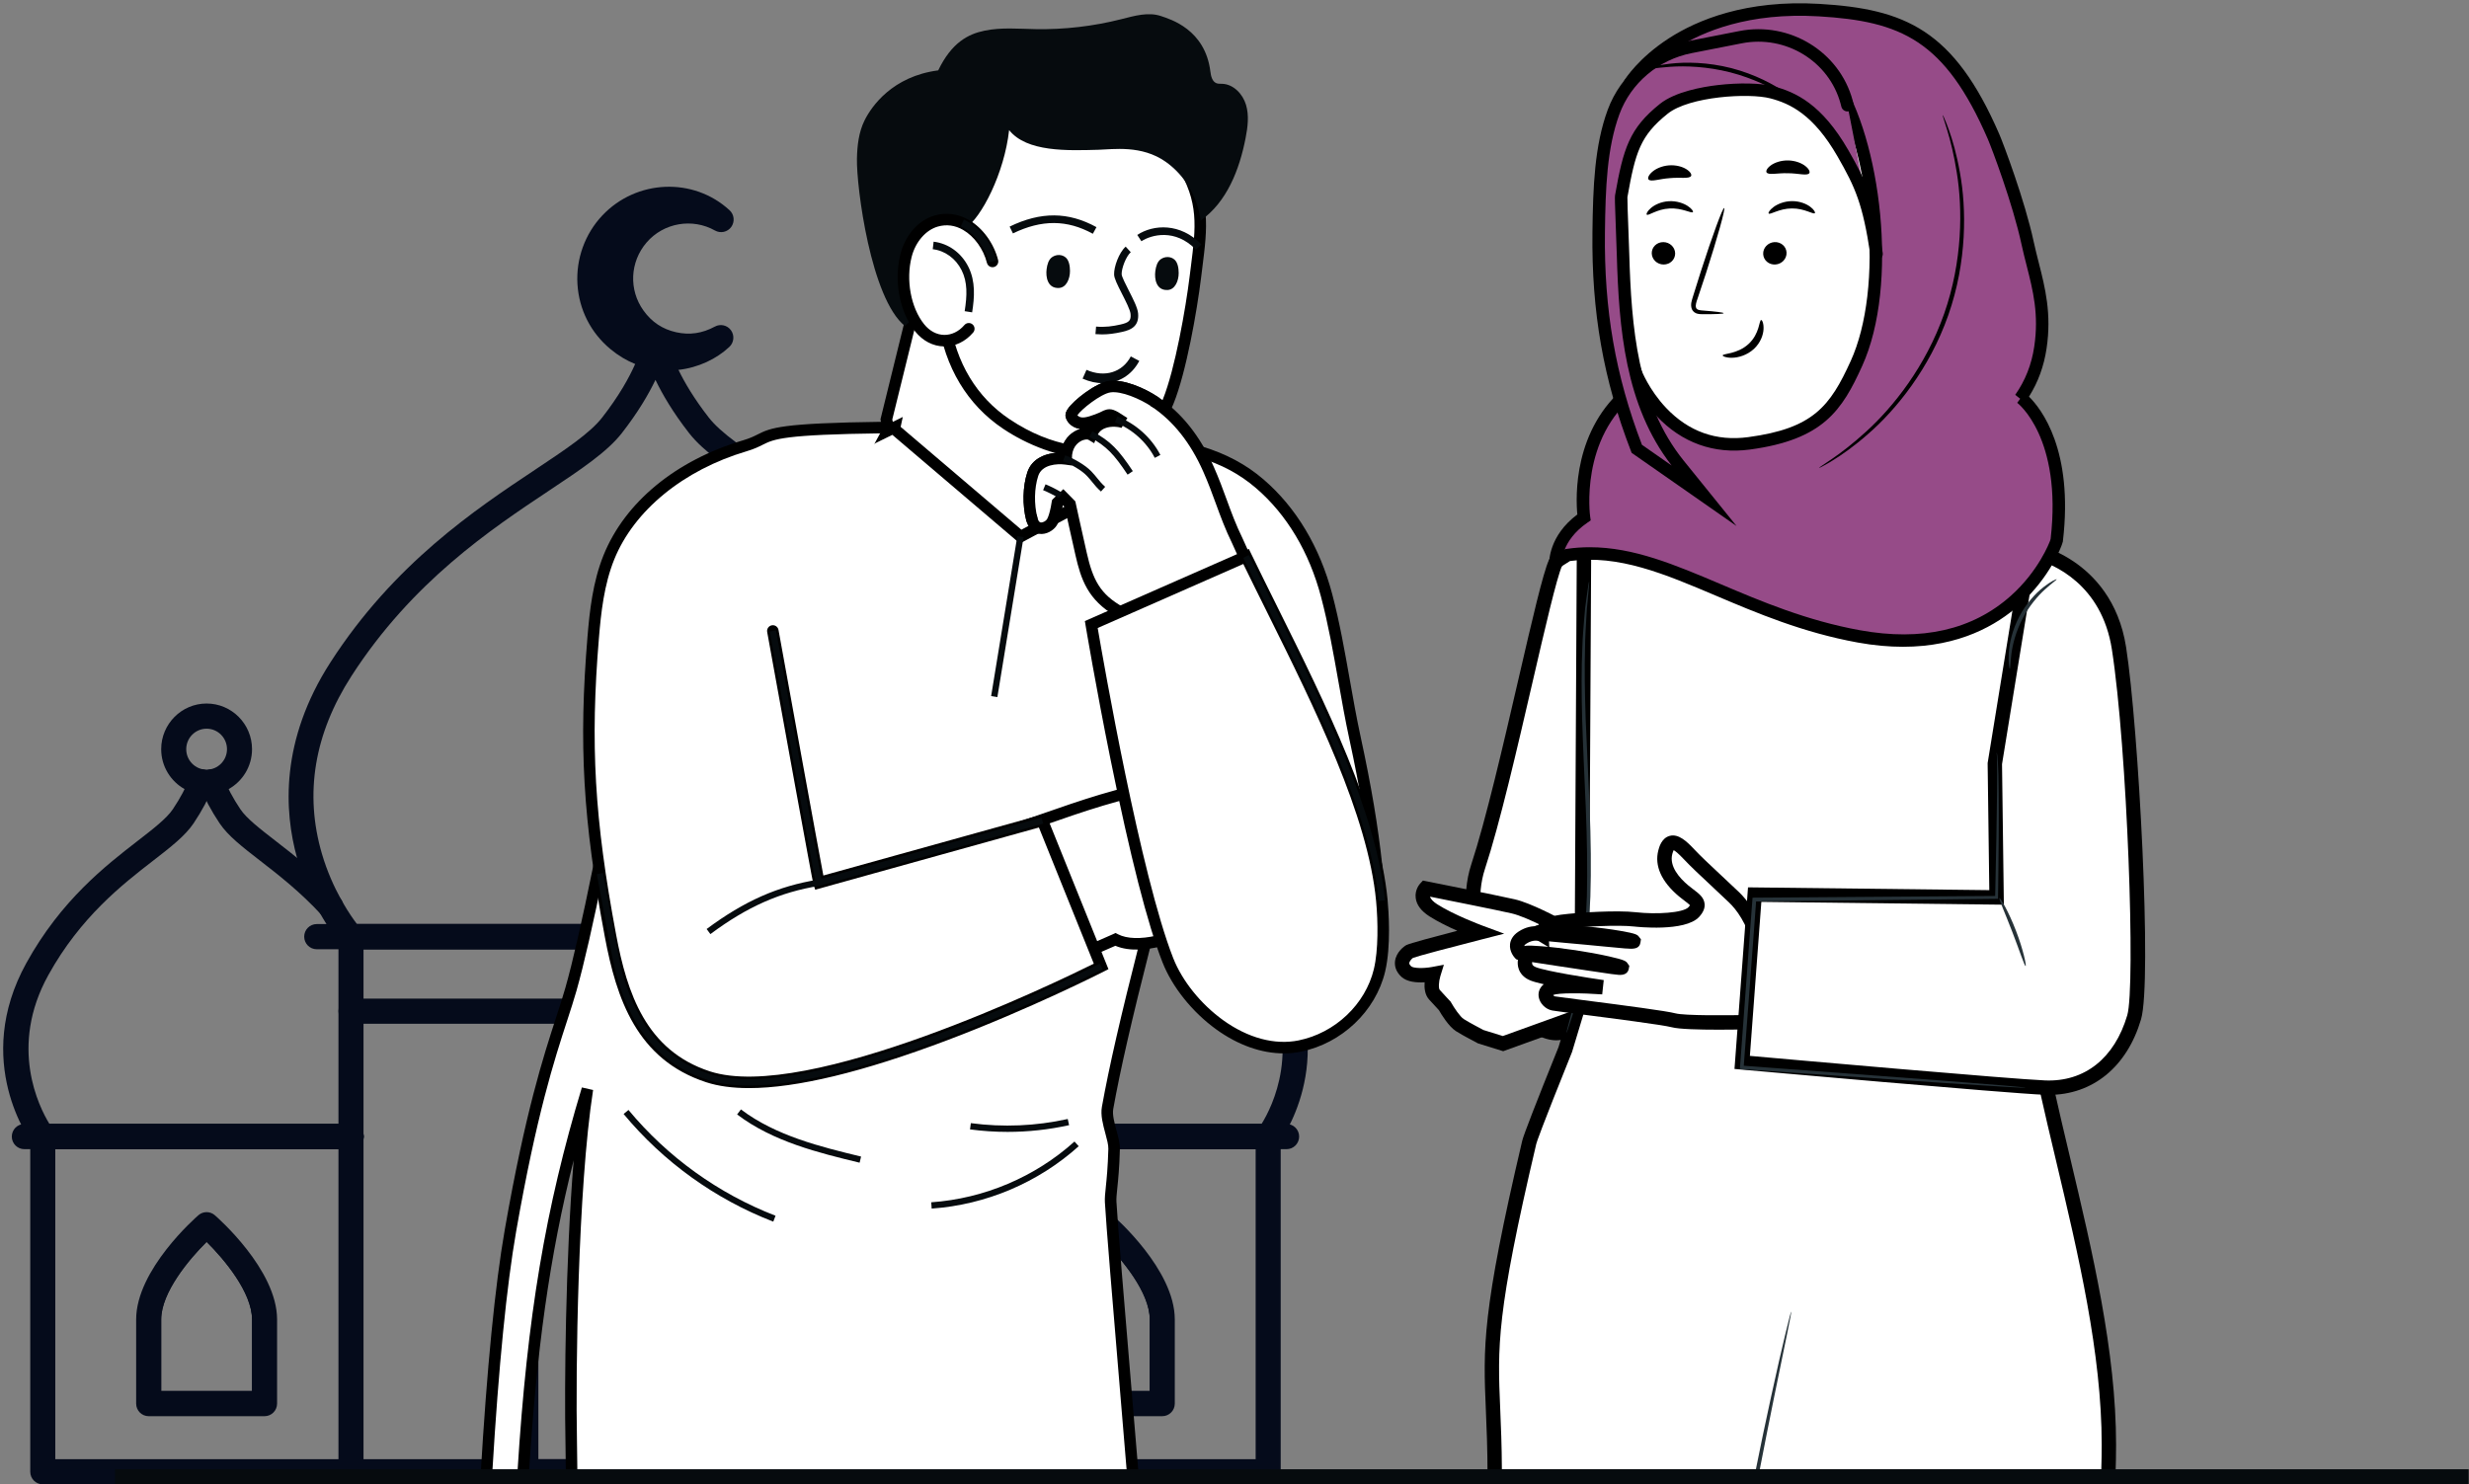<svg width="740" height="445" viewBox="0 0 740 445" fill="none" xmlns="http://www.w3.org/2000/svg">
<rect x="0" y="0" width="740" height="445" fill="#808080" stroke="none"/>
<g clip-path="url(#clip0_22002_13)">
<path d="M105.262 344.505H12.819C11.646 344.505 10.544 343.955 9.834 343.018C9.078 342.022 -8.459 318.271 7.921 288.666C18.329 269.854 31.611 259.563 41.308 252.05C45.951 248.453 49.966 245.343 51.804 242.598C54.006 239.312 55.727 236.091 56.913 233.024C57.666 231.081 59.839 230.122 61.771 230.878C63.704 231.635 64.658 233.824 63.906 235.763C62.517 239.348 60.54 243.063 58.027 246.811C55.505 250.572 51.263 253.862 45.889 258.026C36.71 265.139 24.136 274.88 14.481 292.333C2.62 313.766 11.662 331.79 14.826 336.956H105.262C107.335 336.956 109.016 338.647 109.016 340.731C109.013 342.815 107.335 344.505 105.262 344.505Z" fill="#050B1B"/>
<path d="M99.185 275.571C98.175 275.571 97.165 275.162 96.425 274.356C90.003 267.358 83.326 262.184 77.959 258.027C72.586 253.862 68.34 250.573 65.818 246.812C63.306 243.06 61.325 239.342 59.94 235.761C59.187 233.818 60.142 231.632 62.074 230.875C64.007 230.119 66.183 231.082 66.933 233.022C68.119 236.082 69.839 239.302 72.042 242.595C73.883 245.341 77.894 248.45 82.541 252.05C88.129 256.382 95.086 261.771 101.939 269.238C103.343 270.768 103.249 273.157 101.727 274.569C101.01 275.24 100.098 275.571 99.185 275.571Z" fill="#050B1B"/>
<path d="M105.198 444.988H12.819C10.747 444.988 9.065 443.297 9.065 441.213V340.731C9.065 338.648 10.747 336.957 12.819 336.957H105.26C107.332 336.957 109.013 338.648 109.013 340.731C109.013 342.815 107.332 344.506 105.26 344.506H16.573V437.442H105.201C107.273 437.442 108.955 439.133 108.955 441.217C108.951 443.297 107.27 444.988 105.198 444.988Z" fill="#050B1B"/>
<path d="M105.263 344.506H7.293C5.22 344.506 3.539 342.815 3.539 340.731C3.539 338.648 5.22 336.957 7.293 336.957H105.263C107.335 336.957 109.017 338.648 109.017 340.731C109.013 342.815 107.335 344.506 105.263 344.506Z" fill="#050B1B"/>
<path d="M61.925 210.909C54.42 210.909 48.31 217.049 48.31 224.598C48.31 229.745 51.155 234.233 55.339 236.573H55.342C57.037 237.52 58.953 238.113 60.989 238.25C61.299 238.273 61.612 238.283 61.925 238.283C62.237 238.283 62.55 238.273 62.86 238.25C64.9 238.113 66.816 237.516 68.513 236.569C72.7 234.233 75.538 229.742 75.538 224.598C75.538 217.049 69.432 210.909 61.925 210.909ZM61.925 218.455C65.294 218.455 68.034 221.21 68.034 224.598C68.034 227.982 65.294 230.738 61.925 230.738C58.555 230.738 55.818 227.982 55.818 224.598C55.818 221.21 58.555 218.455 61.925 218.455Z" fill="#050B1B"/>
<path d="M61.925 367.157C61.925 367.157 44.557 382.189 44.557 395.553C44.557 408.921 44.557 420.788 44.557 420.788H79.293C79.293 420.788 79.293 408.921 79.293 395.553C79.293 382.189 61.925 367.157 61.925 367.157ZM75.539 417.013H48.311V395.553C48.311 387.477 56.669 377.501 61.928 372.301C67.187 377.491 75.539 387.451 75.539 395.553V417.013Z" fill="#050B1B"/>
<path d="M64.372 364.297C62.968 363.082 60.886 363.082 59.478 364.297C58.715 364.959 40.807 380.63 40.807 395.554V420.785C40.807 422.869 42.485 424.559 44.557 424.559H79.293C81.365 424.559 83.046 422.869 83.046 420.785V395.554C83.046 380.63 65.135 364.959 64.372 364.297ZM75.539 417.014H48.311V395.554C48.311 387.478 56.669 377.501 61.928 372.301C67.187 377.491 75.539 387.451 75.539 395.554V417.014Z" fill="#050B1B"/>
<path d="M380.091 344.505H287.713C285.64 344.505 283.959 342.814 283.959 340.731C283.959 338.647 285.64 336.956 287.713 336.956H378.103C381.32 331.783 390.385 313.937 378.433 292.333C368.774 274.88 356.203 265.139 347.024 258.026C341.651 253.862 337.405 250.572 334.886 246.811C332.403 243.106 330.441 239.43 329.057 235.888C328.297 233.948 329.246 231.756 331.175 230.996C333.104 230.233 335.28 231.19 336.04 233.126C337.226 236.156 338.93 239.341 341.11 242.594C342.951 245.34 346.962 248.449 351.605 252.047C361.303 259.559 374.584 269.85 384.992 288.663C401.372 318.268 383.835 342.018 383.079 343.014C382.366 343.955 381.264 344.505 380.091 344.505Z" fill="#050B1B"/>
<path d="M293.757 275.538C292.848 275.538 291.935 275.207 291.212 274.536C289.69 273.124 289.596 270.735 291.004 269.205C297.846 261.755 304.79 256.375 310.369 252.053C315.015 248.453 319.027 245.347 320.868 242.598C323.07 239.308 324.791 236.088 325.977 233.024C326.73 231.085 328.903 230.122 330.835 230.878C332.764 231.635 333.722 233.824 332.97 235.763C331.582 239.344 329.604 243.06 327.091 246.811C324.569 250.573 320.327 253.862 314.95 258.026C309.593 262.177 302.93 267.338 296.517 274.319C295.774 275.129 294.767 275.538 293.757 275.538Z" fill="#050B1B"/>
<path d="M380.091 444.988H287.713C285.64 444.988 283.959 443.297 283.959 441.213C283.959 439.13 285.64 437.439 287.713 437.439H376.341V344.506H287.713C285.64 344.506 283.959 342.815 283.959 340.731C283.959 338.648 285.64 336.957 287.713 336.957H380.091C382.164 336.957 383.845 338.648 383.845 340.731V441.213C383.845 443.297 382.164 444.988 380.091 444.988Z" fill="#050B1B"/>
<path d="M385.621 344.506H287.713C285.64 344.506 283.959 342.815 283.959 340.731C283.959 338.648 285.64 336.957 287.713 336.957H385.621C387.693 336.957 389.375 338.648 389.375 340.731C389.371 342.815 387.693 344.506 385.621 344.506Z" fill="#050B1B"/>
<path d="M330.983 210.909C323.478 210.909 317.369 217.049 317.369 224.598C317.369 229.742 320.21 234.233 324.397 236.569C326.092 237.516 328.011 238.113 330.047 238.25C330.357 238.273 330.67 238.283 330.983 238.283C331.295 238.283 331.608 238.273 331.918 238.25C333.958 238.113 335.877 237.516 337.571 236.569C341.759 234.233 344.597 229.742 344.597 224.598C344.597 217.049 338.49 210.909 330.983 210.909ZM330.983 218.455C334.352 218.455 337.092 221.21 337.092 224.598C337.092 227.982 334.352 230.738 330.983 230.738C327.617 230.738 324.876 227.982 324.876 224.598C324.876 221.21 327.617 218.455 330.983 218.455Z" fill="#050B1B"/>
<path d="M330.983 367.157C330.983 367.157 313.618 382.189 313.618 395.553C313.618 408.921 313.618 420.788 313.618 420.788H348.35C348.35 420.788 348.35 408.921 348.35 395.553C348.35 382.189 330.983 367.157 330.983 367.157ZM344.6 417.013H317.369V395.553C317.369 387.477 325.73 377.501 330.986 372.301C336.245 377.491 344.6 387.451 344.6 395.553V417.013Z" fill="#050B1B"/>
<path d="M333.433 364.297C332.025 363.082 329.943 363.082 328.535 364.297C327.773 364.959 309.864 380.63 309.864 395.554V420.785C309.864 422.869 311.546 424.559 313.618 424.559H348.35C350.423 424.559 352.104 422.869 352.104 420.785V395.554C352.104 380.63 334.195 364.959 333.433 364.297ZM344.6 417.014H317.369V395.554C317.369 387.478 325.73 377.501 330.986 372.301C336.245 377.491 344.6 387.451 344.6 395.554V417.014Z" fill="#050B1B"/>
<path d="M102.711 270.508C102.714 270.515 102.714 270.522 102.718 270.528C102.734 270.574 102.75 270.62 102.763 270.666C102.809 270.813 102.848 270.964 102.874 271.115C102.884 271.17 102.894 271.229 102.9 271.285C102.91 271.341 102.917 271.4 102.92 271.455C102.926 271.504 102.93 271.554 102.93 271.603C102.988 272.684 102.581 273.782 101.73 274.571C101.007 275.239 100.095 275.57 99.186 275.57C98.175 275.57 97.165 275.164 96.429 274.358C96.263 274.178 96.1 274.001 95.937 273.824C96.592 274.994 97.237 276.059 97.85 277.025C99.329 279.368 100.616 281.101 101.444 282.146V280.799C101.444 278.716 103.125 277.025 105.197 277.025H106.993C106.015 275.741 104.438 273.519 102.711 270.508ZM293.868 198.557C274.799 168.952 250.399 152.711 232.582 140.851C223.377 134.724 216.107 129.885 212.428 125.17C208.036 119.535 205.184 114.669 203.35 110.885C202.685 109.506 202.151 108.267 201.727 107.189C200.932 105.168 200.522 103.703 200.329 102.891C200.215 102.422 200.173 102.17 200.173 102.16C199.915 100.306 198.342 98.933 196.481 98.92H196.452C195.575 98.92 194.757 99.231 194.112 99.749C193.395 100.329 192.89 101.167 192.74 102.134C192.737 102.167 192.535 103.389 191.772 105.587C191.434 106.573 190.977 107.759 190.371 109.126C188.608 113.11 185.588 118.621 180.479 125.17C176.8 129.885 169.53 134.724 160.325 140.851C142.511 152.711 118.111 168.952 99.042 198.557C83.959 221.976 85.128 243.154 89.025 257.174C89.143 257.596 89.263 258.012 89.384 258.422C91.222 264.582 93.662 269.788 95.934 273.821C95.934 273.821 95.934 273.824 95.937 273.824C96.592 274.994 97.237 276.059 97.85 277.025C99.329 279.368 100.616 281.101 101.444 282.146C101.985 282.834 102.323 283.227 102.389 283.299C103.102 284.109 104.125 284.571 105.197 284.571H287.712C288.784 284.571 289.808 284.109 290.518 283.299C290.583 283.227 290.922 282.837 291.463 282.153C292.287 281.107 293.574 279.374 295.057 277.025C295.666 276.065 296.308 275 296.967 273.837C296.967 273.834 296.97 273.834 296.97 273.831C299.241 269.798 301.682 264.588 303.523 258.422C303.643 258.012 303.764 257.6 303.881 257.177V257.174C307.778 243.154 308.955 221.976 293.868 198.557ZM106.993 277.025C106.015 275.741 104.438 273.519 102.711 270.508V270.505C102.512 270.164 102.317 269.814 102.121 269.453C102.118 269.45 102.118 269.444 102.115 269.44C100.14 265.853 98.048 261.289 96.487 255.965C91.202 237.922 94.18 219.987 105.341 202.662C123.559 174.374 147.203 158.635 164.47 147.144C174.238 140.641 181.958 135.504 186.383 129.829C191.232 123.61 194.399 118.185 196.455 113.883C198.511 118.185 201.675 123.61 206.524 129.829C210.952 135.504 218.668 140.641 228.44 147.144C237.072 152.891 247.301 159.696 257.646 168.604C267.992 177.51 278.458 188.518 287.569 202.662C298.729 219.987 301.708 237.922 296.422 255.965C294.862 261.289 292.77 265.853 290.798 269.44C290.798 269.44 290.798 269.444 290.795 269.444C290.612 269.781 290.427 270.109 290.244 270.43V270.433C288.501 273.48 286.901 275.731 285.917 277.025H106.993ZM102.711 270.508C102.714 270.515 102.714 270.522 102.718 270.528C102.734 270.574 102.75 270.62 102.763 270.666C102.809 270.813 102.848 270.964 102.874 271.115C102.884 271.17 102.894 271.229 102.9 271.285C102.91 271.341 102.917 271.4 102.92 271.455C102.926 271.504 102.93 271.554 102.93 271.603C102.988 272.684 102.581 273.782 101.73 274.571C101.007 275.239 100.095 275.57 99.186 275.57C98.175 275.57 97.165 275.164 96.429 274.358C96.263 274.178 96.1 274.001 95.937 273.824C96.592 274.994 97.237 276.059 97.85 277.025C99.329 279.368 100.616 281.101 101.444 282.146V280.799C101.444 278.716 103.125 277.025 105.197 277.025H106.993C106.015 275.741 104.438 273.519 102.711 270.508Z" fill="#050B1B"/>
<path d="M287.712 277.026H105.197C103.125 277.026 101.443 278.716 101.443 280.8V441.213C101.443 443.297 103.125 444.988 105.197 444.988H287.712C289.784 444.988 291.463 443.297 291.463 441.213V280.8C291.463 278.716 289.784 277.026 287.712 277.026ZM108.951 437.442V284.571H283.958V437.442H108.951Z" fill="#050B1B"/>
<path d="M216.136 65.82C207.57 61.004 197.11 63.068 190.951 70.236C184.803 77.392 184.418 87.784 189.824 95.304C192.822 99.471 196.83 102.164 201.831 103.285C206.817 104.402 211.565 103.658 216.051 101.227C208.733 108.095 195.393 110.093 185.366 101.761C174.714 92.912 173.939 77.084 183.229 67.219C192.652 57.203 207.426 57.776 216.136 65.82Z" fill="#050B1B"/>
<path d="M214.266 97.905C210.492 99.949 206.69 100.506 202.643 99.602C198.55 98.684 195.35 96.555 192.861 93.092C188.409 86.903 188.791 78.519 193.786 72.703C198.866 66.793 207.491 65.282 214.301 69.112C215.967 70.046 218.059 69.581 219.173 68.031C220.291 66.478 220.076 64.335 218.671 63.038C207.853 53.048 190.726 53.759 180.498 64.624C175.32 70.121 172.612 77.611 173.072 85.169C173.538 92.826 177.054 99.752 182.971 104.667C185.337 106.63 187.826 108.097 190.371 109.126C193.652 110.46 197.018 111.059 200.296 111.059C201.326 111.059 202.343 111 203.35 110.886C209.27 110.217 214.712 107.642 218.609 103.986C219.988 102.688 220.196 100.565 219.095 99.025C217.997 97.485 215.927 97.004 214.266 97.905ZM185.949 69.81C186.604 69.112 187.289 68.48 187.992 67.903C180.824 76.373 180.315 88.521 186.78 97.511C187.145 98.023 187.526 98.514 187.917 98.986C187.862 98.94 187.807 98.894 187.751 98.852C183.453 95.28 180.902 90.258 180.563 84.708C180.224 79.148 182.137 73.856 185.949 69.81Z" fill="#050B1B"/>
<path d="M203.311 333.568H189.599C169.892 333.568 153.86 349.688 153.86 369.503V441.213C153.86 443.296 155.541 444.987 157.614 444.987H235.296C237.369 444.987 239.05 443.296 239.05 441.213V369.503C239.05 349.688 223.015 333.568 203.311 333.568ZM161.364 437.441V369.503C161.364 353.849 174.03 341.114 189.599 341.114H203.311C218.88 341.114 231.542 353.849 231.542 369.503V437.441H161.364Z" fill="#050B1B"/>
<path d="M297.983 284.575H94.927C92.854 284.575 91.173 282.884 91.173 280.8C91.173 278.716 92.854 277.026 94.927 277.026H297.983C300.056 277.026 301.737 278.716 301.737 280.8C301.737 282.884 300.056 284.575 297.983 284.575Z" fill="#050B1B"/>
<path d="M287.712 306.919H105.197C103.125 306.919 101.443 305.228 101.443 303.144C101.443 301.061 103.125 299.37 105.197 299.37H287.709C289.781 299.37 291.463 301.061 291.463 303.144C291.463 305.228 289.784 306.919 287.712 306.919Z" fill="#050B1B"/>
</g>
<path d="M477.095 164.952C474.741 165.961 469.922 160.398 466.213 168.74C462.5 177.083 451.173 235.019 443.021 259.816C434.868 284.613 461.645 319.202 471.357 307.306C481.069 295.405 477.095 164.952 477.095 164.952Z" fill="#FD7362"/>
<path d="M477.095 164.952C474.741 165.961 469.922 160.398 466.213 168.74C462.5 177.083 451.173 235.019 443.021 259.816C434.868 284.613 461.645 319.202 471.357 307.306C481.069 295.405 477.095 164.952 477.095 164.952Z" fill="white"/>
<path d="M466.433 311.87C464.544 311.87 462.485 311.29 460.355 310.12C448.304 303.517 434.553 278.65 440.966 259.137C445.325 245.886 450.548 223.313 455.152 203.399C459.221 185.8 462.44 171.905 464.239 167.861C467.618 160.268 472.631 161.828 475.046 162.577C475.465 162.707 476.085 162.902 476.355 162.917L479.154 161.718L479.249 164.882C479.259 165.207 480.244 197.926 480.024 231.675C479.579 300.638 474.646 306.676 473.026 308.661C471.287 310.795 469.012 311.87 466.433 311.87ZM471.572 166.216C470.367 166.216 469.357 166.966 468.178 169.615C466.548 173.279 463.054 188.384 459.356 204.374C454.727 224.378 449.484 247.051 445.065 260.491C442.491 268.314 443.431 278.001 447.709 287.778C451.383 296.17 457.161 303.457 462.425 306.347C467.213 308.971 469.072 306.691 469.682 305.942C470.767 304.612 472.796 299.459 474.196 279.895C475.071 267.644 475.58 251.414 475.71 231.665C475.895 202.81 475.206 174.704 474.996 167.051C474.571 166.951 474.161 166.821 473.766 166.701C472.941 166.441 472.226 166.216 471.572 166.216Z" fill="black"/>
<path d="M468.653 278.46C468.653 278.46 458.742 272.907 453.498 271.712C448.255 270.523 427.237 266.339 427.237 266.339C427.237 266.339 424.298 269.518 429.591 272.902C434.884 276.291 443.601 279.52 443.601 279.52C443.601 279.52 423.793 284.568 422.508 285.238C421.703 285.658 418.469 288.502 421.498 291.276C423.548 293.155 429.626 291.996 429.626 291.996C429.626 291.996 428.266 296.369 429.901 298.189C431.535 300.003 433.005 301.553 433.005 301.553C433.005 301.553 435.514 306.041 437.553 307.326C439.593 308.615 443.796 310.79 443.796 310.79L450.474 312.864L472.722 304.837L489.197 306.671L487.642 276.711L468.653 278.46Z" fill="white"/>
<path d="M450.529 315.139L442.981 312.794L442.811 312.704C442.636 312.614 438.503 310.47 436.408 309.145C434.204 307.756 431.955 304.042 431.265 302.837C430.82 302.363 429.62 301.088 428.306 299.623C427.051 298.224 426.851 296.2 426.981 294.485C424.652 294.62 421.733 294.405 420.048 292.861C418.169 291.136 417.964 289.332 418.119 288.117C418.464 285.473 420.738 283.729 421.508 283.324C422.493 282.809 429.955 280.809 436.778 279.04C434.054 277.83 430.905 276.296 428.426 274.711C425.957 273.132 424.572 271.288 424.312 269.228C423.992 266.744 425.482 265.055 425.657 264.87L426.476 263.985L427.661 264.22C428.521 264.39 448.769 268.418 453.978 269.603C458.761 270.693 466.853 275.006 469.118 276.246L489.681 274.357L491.481 309.09L472.982 307.031L450.529 315.139ZM444.626 308.791L450.429 310.59L472.467 302.638L486.917 304.247L485.612 279.065L468.188 280.665L467.603 280.34C467.508 280.285 457.901 274.926 453.023 273.817C448.769 272.847 433.809 269.853 428.611 268.813C428.771 269.493 429.545 270.318 430.755 271.093C435.783 274.317 444.266 277.476 444.351 277.506L450.834 279.91L444.136 281.619C435.069 283.929 424.832 286.643 423.487 287.172C423.187 287.372 422.448 288.117 422.393 288.712C422.383 288.817 422.353 289.137 422.962 289.697C423.602 290.281 426.651 290.371 429.231 289.887L432.754 289.222L431.695 292.646C431.2 294.27 431.11 296.305 431.515 296.754C433.104 298.524 434.564 300.058 434.579 300.073L434.764 300.268L434.899 300.503C435.833 302.168 437.638 304.827 438.717 305.507C440.422 306.586 443.831 308.376 444.626 308.791Z" fill="black"/>
<path d="M464.019 346.633C463.499 347.843 462.57 349.543 461.65 351.862C459.616 356.41 457.096 363.193 454.797 371.79C450.259 388.93 447.11 413.872 451.383 440.778C451.483 441.423 451.588 442.068 451.693 442.713H450.309C450.209 442.143 450.119 441.563 450.029 440.988C445.725 413.852 449.054 388.725 453.863 371.541C456.297 362.913 458.976 356.145 461.165 351.647C462.16 349.348 463.175 347.678 463.774 346.509C464.404 345.349 464.754 344.754 464.794 344.779C464.834 344.799 464.564 345.439 464.019 346.633Z" fill="#465A63"/>
<path d="M632.071 433.151C632.071 436.115 632.006 439.314 631.881 442.713H447.989V442.448C447.989 406.005 442.746 408.784 458.346 342.435C458.811 340.446 465.009 324.901 469.173 314.554L471.357 307.301L472.022 305.087L473.011 301.803L474.046 298.374L474.061 295.665L474.066 294.995L474.076 293.101L474.096 288.512L474.101 287.628L474.106 287.343L474.136 280.955L474.146 279.785L474.151 277.956L474.166 275.776L474.441 222.673L474.626 187.809L474.741 165.961C474.766 165.956 474.786 165.956 474.806 165.956C475.041 165.921 475.915 165.806 477.115 165.597C480.029 165.077 484.873 163.992 487.182 162.208C492.465 158.114 507.505 153.97 507.505 153.97L515.833 152.911L517.747 152.666L552.891 148.182L567.936 146.263L573.244 148.297L609.758 162.278C609.758 162.278 609.733 163.332 609.683 165.262C609.633 167.311 609.553 170.355 609.458 174.154C609.418 175.643 609.378 177.248 609.333 178.957C609.323 179.512 609.308 180.077 609.293 180.652C608.573 208.968 607.199 262.371 606.519 285.078C606.714 285.188 606.849 285.308 606.859 285.453C606.924 286.548 607.004 287.658 607.099 288.777C607.114 289.007 607.134 289.237 607.154 289.472C607.159 289.477 607.154 289.477 607.154 289.482C608.143 300.753 610.482 313.094 613.357 326.065C620.889 360.064 632.071 398.392 632.071 433.151Z" fill="#FD7362"/>
<path d="M632.071 433.151C632.071 436.115 632.006 439.314 631.881 442.713H447.989V442.448C447.989 406.005 442.746 408.784 458.346 342.435C458.811 340.446 465.009 324.901 469.173 314.554L471.357 307.301L472.022 305.087L473.011 301.803L474.046 298.374L474.061 295.665L474.066 294.995L474.076 293.101L474.096 288.512L474.101 287.628L474.106 287.343L474.136 280.955L474.146 279.785L474.151 277.956L474.166 275.776L474.441 222.673L474.626 187.809L474.741 165.961C474.766 165.956 474.786 165.956 474.806 165.956C475.041 165.921 475.915 165.806 477.115 165.597C480.029 165.077 484.873 163.992 487.182 162.208C492.465 158.114 507.505 153.97 507.505 153.97L515.833 152.911L517.747 152.666L552.891 148.182L567.936 146.263L573.244 148.297L609.758 162.278C609.758 162.278 609.733 163.332 609.683 165.262C609.633 167.311 609.553 170.355 609.458 174.154C609.418 175.643 609.378 177.248 609.333 178.957C609.323 179.512 609.308 180.077 609.293 180.652C608.573 208.968 607.199 262.371 606.519 285.078C606.714 285.188 606.849 285.308 606.859 285.453C606.924 286.548 607.004 287.658 607.099 288.777C607.114 289.007 607.134 289.237 607.154 289.472C607.159 289.477 607.154 289.477 607.154 289.482C608.143 300.753 610.482 313.094 613.357 326.065C620.889 360.064 632.071 398.392 632.071 433.151Z" fill="white"/>
<path d="M633.959 444.872H445.835V442.453C445.835 434.291 445.57 428.103 445.335 422.65C444.535 403.94 444.095 393.639 456.246 341.945C456.631 340.296 460.295 330.844 467.138 313.844L471.891 298.054L472.596 164.192L474.325 163.852C474.425 163.832 474.52 163.822 474.6 163.812L474.67 163.802C475.03 163.752 475.775 163.647 476.745 163.477C481.098 162.703 484.427 161.618 485.867 160.508C491.42 156.205 506.305 152.071 506.935 151.901L507.235 151.841L568.2 144.063L611.946 160.813L611.912 162.333C611.912 162.333 611.887 163.392 611.837 165.322L611.487 179.017C611.477 179.532 611.462 180.077 611.447 180.627V180.712C610.862 203.834 609.427 259.797 608.698 284.284C608.917 284.674 608.987 285.048 609.007 285.308C609.072 286.373 609.147 287.448 609.237 288.517L609.882 289.162L609.362 290.007C610.247 299.584 612.136 310.605 615.46 325.606C616.98 332.473 618.619 339.376 620.354 346.684C627.177 375.445 634.224 405.18 634.224 433.156C634.224 436.1 634.159 439.344 634.034 442.798L633.959 444.872ZM450.138 440.559H629.796C629.876 437.93 629.916 435.445 629.916 433.151C629.916 405.68 622.923 376.189 616.16 347.673C614.421 340.346 612.781 333.428 611.252 326.53C607.893 311.375 605.978 300.194 605.074 290.442L605.044 290.102C605.029 289.957 605.019 289.817 605.004 289.672L604.994 289.567C604.974 289.347 604.959 289.137 604.944 288.922C604.879 288.152 604.819 287.358 604.764 286.568L604.319 286.318L604.359 285.018C605.079 261.021 606.538 204.004 607.133 180.602V180.517C607.148 179.977 607.163 179.447 607.173 178.922L607.523 165.212C607.538 164.647 607.548 164.157 607.563 163.747L567.671 148.472L507.93 156.09C503.736 157.254 492.505 160.808 488.501 163.912C485.937 165.892 481.098 167.076 477.494 167.721C477.28 167.761 477.08 167.791 476.89 167.826L476.2 298.704L471.171 315.364C461.689 338.926 460.565 342.42 460.445 342.93C448.429 394.044 448.834 403.541 449.643 422.465C449.858 427.533 450.103 433.226 450.138 440.559Z" fill="black"/>
<path d="M476.29 174.323C476.25 174.318 476.155 174.783 476.015 175.683C475.87 176.703 475.68 178.007 475.45 179.612C475.195 181.321 474.935 183.415 474.78 185.86C474.6 188.304 474.315 191.083 474.255 194.167C473.96 200.33 473.99 207.678 474.205 215.825C474.445 223.972 474.895 232.915 475.29 242.297C475.67 251.684 475.81 260.621 475.61 268.743C475.4 272.797 475.315 276.661 474.91 280.249C474.735 282.044 474.615 283.788 474.415 285.453C474.175 287.107 473.945 288.702 473.725 290.221C473.365 293.275 472.711 295.974 472.241 298.369C471.991 299.563 471.786 300.683 471.546 301.698C471.271 302.692 471.021 303.612 470.791 304.457C470.376 306.026 470.042 307.291 469.782 308.285C469.562 309.165 469.467 309.635 469.502 309.65C469.542 309.665 469.712 309.22 470.002 308.36C470.316 307.381 470.721 306.126 471.221 304.582C471.481 303.742 471.766 302.827 472.076 301.838C472.351 300.823 472.581 299.708 472.866 298.514C473.4 296.119 474.115 293.415 474.53 290.351C474.775 288.822 475.03 287.227 475.295 285.563C475.52 283.893 475.665 282.144 475.86 280.339C476.31 276.731 476.424 272.852 476.664 268.778C476.924 260.621 476.819 251.649 476.439 242.247C476.025 232.865 475.625 223.937 475.26 215.785C474.985 207.658 474.875 200.33 475.06 194.187C475.065 191.108 475.3 188.339 475.415 185.9C475.51 183.455 475.705 181.361 475.89 179.652C476.035 178.037 476.15 176.728 476.24 175.703C476.31 174.803 476.33 174.328 476.29 174.323Z" fill="#263238"/>
<path d="M527.618 283.628C527.409 283.084 525.614 274.621 519.706 268.988C513.798 263.355 509.379 259.436 506.215 256.077C503.051 252.718 500.377 250.624 499.123 255.477C497.868 260.326 501.562 264.524 504.626 267.089C507.69 269.653 510.314 270.518 507.675 273.402C505.041 276.286 495.019 276.186 490.016 275.616C485.012 275.041 473.791 275.611 468.048 276.366C462.304 277.115 462.009 280.139 462.009 280.139C462.009 280.139 459.495 279.03 456.331 281.074C453.167 283.124 455.627 285.713 455.627 285.713L457.566 286.422C457.566 286.422 455.532 290.326 459.475 291.931C463.419 293.535 480.369 295.964 480.369 295.964C480.369 295.964 467.148 294.99 464.569 296.394C461.989 297.804 463.794 300.463 465.593 300.813C467.393 301.163 497.483 304.782 501.652 305.881C505.82 306.986 527.658 306.346 527.658 306.346L529.843 283.663L527.618 283.628Z" fill="white"/>
<path d="M515.073 308.69C509.28 308.69 503.252 308.541 501.098 307.966C498.374 307.246 482.904 305.252 473.667 304.062C468.363 303.377 465.784 303.047 465.179 302.927C463.195 302.542 461.476 300.788 461.171 298.849C460.946 297.394 461.506 296.035 462.685 295.065C460.971 294.675 459.541 294.285 458.656 293.925C456.507 293.051 455.597 291.626 455.218 290.586C454.853 289.592 454.828 288.602 454.943 287.757L454.408 287.562L454.058 287.197C453.878 287.007 452.319 285.288 452.588 283.009C452.713 281.979 453.253 280.495 455.158 279.265C457.362 277.835 459.356 277.595 460.771 277.695C461.736 276.326 463.71 274.756 467.764 274.227C473.292 273.502 484.803 272.852 490.256 273.477C496.424 274.182 504.502 273.682 506.081 271.952C506.321 271.692 506.456 271.502 506.526 271.382C506.226 271.048 505.502 270.503 504.952 270.088C504.432 269.698 503.847 269.253 503.232 268.743C497.974 264.34 495.825 259.566 497.024 254.938C497.264 254.018 497.989 251.214 500.463 250.579C503.087 249.904 505.512 252.199 507.776 254.603C509.805 256.757 512.359 259.141 515.593 262.165C517.258 263.72 519.147 265.484 521.187 267.429C523.671 269.798 527.025 274.132 529.244 281.494L532.198 281.539L529.609 308.441L527.709 308.496C526.575 308.531 520.942 308.69 515.073 308.69ZM465.509 298.339C465.629 298.494 465.839 298.669 465.994 298.699C466.489 298.794 470.238 299.279 474.212 299.788C487.377 301.483 499.428 303.067 502.198 303.797C504.807 304.487 517.258 304.442 525.69 304.242L527.47 285.783L526.135 285.763L525.61 284.403C525.575 284.318 525.51 284.103 525.42 283.773C523.481 276.666 520.432 272.662 518.222 270.553C516.198 268.623 514.319 266.869 512.664 265.319C509.375 262.245 506.776 259.816 504.652 257.562C502.912 255.712 502.043 255.083 501.628 254.873C501.523 255.073 501.368 255.423 501.213 256.022C500.263 259.691 503.297 263.17 506.011 265.439C506.541 265.879 507.056 266.274 507.556 266.649C509.185 267.879 510.72 269.038 510.9 270.978C511.02 272.257 510.485 273.527 509.27 274.861C505.077 279.455 490.396 277.835 489.772 277.76C485.113 277.226 474.232 277.73 468.328 278.505C465.034 278.935 464.295 280.135 464.16 280.43L464.35 284.063L461.151 282.119C460.901 282.034 459.426 281.639 457.502 282.884C457.027 283.189 456.882 283.429 456.872 283.514C456.857 283.609 456.912 283.763 456.987 283.913L460.606 285.243L459.471 287.417C459.321 287.722 459.061 288.562 459.266 289.107C459.311 289.227 459.451 289.592 460.281 289.932C463.315 291.166 476.026 293.16 480.669 293.825L480.205 298.109C474.222 297.669 466.919 297.634 465.584 298.284C465.559 298.309 465.534 298.324 465.509 298.339Z" fill="black"/>
<path d="M486.042 290.062C485.978 290.387 479.57 289.327 471.662 288.147C463.755 286.953 457.322 286.078 457.352 285.748C457.382 285.438 463.89 285.793 471.837 286.993C479.779 288.177 486.107 289.757 486.042 290.062Z" fill="white"/>
<path d="M485.557 292.266C485.417 292.266 485.272 292.261 485.117 292.251C484.613 292.211 483.898 292.131 482.928 292.001C481.154 291.766 478.674 291.386 475.805 290.951C474.401 290.736 472.901 290.511 471.347 290.276C469.792 290.042 468.298 289.822 466.898 289.612C464.024 289.187 461.54 288.817 459.77 288.517C457.001 288.052 455.002 287.717 455.212 285.533L455.302 284.618L456.042 284.028C456.641 283.559 457.001 283.274 462 283.669C465.054 283.908 468.663 284.333 472.161 284.858C475.66 285.383 479.229 286.038 482.218 286.708C487.112 287.802 487.372 288.182 487.806 288.802L488.336 289.567L488.156 290.496C488.156 290.501 488.156 290.501 488.156 290.506C487.976 291.331 487.382 292.266 485.557 292.266Z" fill="black"/>
<path d="M489.551 282.199C489.501 282.529 483.158 281.794 475.331 281.07C467.498 280.33 461.136 279.88 461.146 279.55C461.156 279.24 467.568 279.165 475.441 279.91C483.308 280.63 489.601 281.889 489.551 282.199Z" fill="white"/>
<path d="M488.791 284.423C488.226 284.423 487.611 284.378 486.976 284.328C485.447 284.208 483.292 283.998 480.798 283.753C479.064 283.583 477.144 283.398 475.13 283.209C473.106 283.019 471.186 282.849 469.447 282.694C466.953 282.474 464.798 282.279 463.274 282.114C460.935 281.859 458.915 281.634 458.985 279.475L459.015 278.55L459.72 277.91C460.29 277.405 460.64 277.096 465.573 277.18C468.612 277.23 472.181 277.435 475.635 277.76C479.084 278.08 482.633 278.54 485.622 279.05C490.49 279.885 490.775 280.249 491.24 280.854L491.815 281.594L491.675 282.529C491.44 284.083 490.3 284.423 488.791 284.423Z" fill="black"/>
<path d="M525.908 268.194L598.41 269.033L597.885 228.926L608.292 164.952C608.292 164.952 631.125 168.765 635.098 194.342C639.012 219.549 642.701 294.64 639.642 304.982C635.208 319.967 624.507 326.525 612.891 326.05C601.379 325.585 522.165 318.498 522.165 318.498L525.908 268.194Z" fill="#FD7362"/>
<path d="M525.908 268.194L598.41 269.033L597.885 228.926L608.292 164.952C608.292 164.952 631.125 168.765 635.098 194.342C639.012 219.549 642.701 294.64 639.642 304.982C635.208 319.967 624.507 326.525 612.891 326.05C601.379 325.585 522.165 318.498 522.165 318.498L525.908 268.194Z" fill="white"/>
<path d="M614.076 328.234C613.656 328.234 613.232 328.224 612.802 328.209C601.365 327.744 525.205 320.942 521.971 320.652L519.856 320.462L523.91 266.019L596.227 266.854L595.727 228.766L606.509 162.467L608.643 162.822C608.893 162.862 614.886 163.902 621.399 168.26C627.417 172.289 635.05 180.022 637.224 194.007C640.968 218.11 645.051 294.27 641.703 305.592C637.489 319.852 627.212 328.234 614.076 328.234ZM524.47 316.543C537.151 317.673 602.7 323.481 612.977 323.901C624.798 324.376 633.76 317.263 637.574 304.372C640.098 295.835 637.584 224.417 632.965 194.672C629.941 175.208 615.546 169.195 610.043 167.591L600.041 229.086L600.591 271.218L527.904 270.378L524.47 316.543Z" fill="black"/>
<path d="M602.365 200.48C602.56 200.47 602.495 198.686 602.875 195.877C603.245 193.073 604.225 189.244 606.214 185.415C608.223 181.596 610.813 178.607 612.907 176.703C614.996 174.788 616.501 173.824 616.396 173.659C616.341 173.549 614.666 174.274 612.372 176.088C610.083 177.887 607.279 180.911 605.189 184.885C603.12 188.864 602.23 192.893 602.06 195.797C601.885 198.711 602.245 200.495 602.365 200.48Z" fill="#263238"/>
<path d="M607.109 326.075C607.109 326.06 606.974 326.035 606.705 326C606.38 325.965 605.985 325.92 605.495 325.87C604.35 325.765 602.791 325.625 600.806 325.445C596.623 325.11 590.665 324.63 583.197 324.03C568.052 322.896 546.824 321.306 522.092 319.457L522.596 320.042C523.541 307.511 524.571 293.825 525.64 279.589C525.885 276.265 526.13 272.972 526.37 269.733L525.8 270.262C553.627 269.957 578.868 269.678 598.412 269.463L598.837 269.458L598.842 269.038C599.052 255.682 599.112 244.846 599.037 237.338C598.977 229.84 598.702 225.652 598.407 225.697C598.387 225.712 598.427 225.972 598.492 226.456C598.497 226.966 598.562 227.711 598.557 228.701C598.597 230.675 598.582 233.589 598.552 237.338C598.482 244.836 598.287 255.672 597.977 269.018L598.407 268.593C578.863 268.733 553.622 268.913 525.795 269.113L525.266 269.118L525.226 269.648C524.986 272.887 524.736 276.181 524.491 279.499C523.441 293.74 522.431 307.421 521.507 319.957L521.467 320.506L522.012 320.541C546.754 322.226 567.997 323.67 583.147 324.7C590.62 325.165 596.588 325.54 600.776 325.8C602.766 325.905 604.335 325.985 605.48 326.05C605.97 326.065 606.365 326.08 606.695 326.09C606.969 326.1 607.109 326.095 607.109 326.075Z" fill="#263238"/>
<path d="M607.108 289.606C607.403 289.531 606.409 284.693 604.219 279.025C602.045 273.347 599.536 269.093 599.266 269.238C598.971 269.388 600.995 273.832 603.145 279.44C605.309 285.038 606.789 289.691 607.108 289.606Z" fill="#263238"/>
<path d="M536.597 394.988C536.337 396.293 535.997 398.002 535.572 400.137C534.627 404.745 533.308 411.168 531.693 419.046C530.299 425.908 528.704 433.891 527.005 442.713H525.81C527.589 433.811 529.284 425.758 530.793 418.856C532.533 410.893 534.002 404.46 535.077 400.027C535.602 397.912 536.022 396.218 536.342 394.928C536.647 393.779 536.822 393.174 536.867 393.174C536.912 393.184 536.817 393.809 536.597 394.988Z" fill="#263238"/>
<path d="M564.552 29.13L530.043 15.225L521.006 16.229C500.682 16.204 486.502 40.312 486.292 56.771C486.057 75.055 486.547 95.634 489.386 109.13C495.099 136.261 516.237 138.69 516.237 138.69C516.237 138.65 515.987 146.098 515.772 155.2C515.383 171.555 528.718 184.93 545.073 184.596C560.663 184.276 573.154 171.58 573.214 155.985L573.649 38.457C573.499 33.454 569.545 29.405 564.552 29.13Z" fill="white"/>
<path d="M495.055 75.929C495.085 77.784 496.68 79.293 498.614 79.298C500.549 79.303 502.098 77.809 502.073 75.954C502.043 74.1 500.449 72.591 498.519 72.585C496.58 72.576 495.03 74.075 495.055 75.929Z" fill="black"/>
<path d="M493.568 64.349C494.028 64.784 496.587 62.684 500.361 62.504C504.13 62.269 506.999 64.074 507.384 63.589C507.574 63.374 507.089 62.569 505.839 61.755C504.61 60.94 502.54 60.19 500.191 60.32C497.842 60.45 495.907 61.415 494.813 62.359C493.693 63.309 493.343 64.154 493.568 64.349Z" fill="black"/>
<path d="M516.608 93.889C516.618 93.675 514.249 93.385 510.425 93.09C509.455 93.04 508.535 92.895 508.34 92.245C508.081 91.56 508.43 90.501 508.84 89.356C509.63 86.977 510.455 84.487 511.325 81.873C514.758 71.227 517.193 62.49 516.763 62.355C516.333 62.22 513.199 70.742 509.765 81.388C508.94 84.013 508.156 86.517 507.406 88.906C507.096 90.021 506.531 91.295 507.096 92.715C507.391 93.425 508.126 93.909 508.75 94.044C509.38 94.199 509.92 94.184 510.4 94.189C514.234 94.209 516.608 94.109 516.608 93.889Z" fill="black"/>
<path d="M516.243 138.685C516.243 138.685 534.702 138.95 552.381 127.079C552.381 127.079 543.574 146.528 516.073 145.338L516.243 138.685Z" fill="#FD9A71"/>
<path d="M527.848 95.943C527.233 95.938 527.428 100.037 524.069 103.121C520.715 106.215 516.327 105.975 516.322 106.545C516.277 106.805 517.336 107.295 519.181 107.25C520.99 107.22 523.604 106.51 525.659 104.621C527.708 102.731 528.508 100.302 528.563 98.617C528.633 96.898 528.128 95.908 527.848 95.943Z" fill="black"/>
<path d="M494.09 53.797C494.795 54.622 497.354 53.602 500.478 53.403C503.597 53.093 506.281 53.687 506.846 52.763C507.091 52.313 506.631 51.478 505.431 50.723C504.252 49.974 502.312 49.409 500.163 49.579C498.019 49.754 496.194 50.623 495.155 51.558C494.095 52.493 493.78 53.392 494.09 53.797Z" fill="black"/>
<path d="M535.459 75.71C535.549 77.565 534.05 79.169 532.115 79.294C530.186 79.424 528.546 78.03 528.456 76.175C528.367 74.321 529.866 72.716 531.795 72.586C533.73 72.461 535.369 73.856 535.459 75.71Z" fill="black"/>
<path d="M543.937 63.904C543.507 64.369 540.823 62.434 537.044 62.489C533.27 62.494 530.521 64.474 530.106 64.014C529.901 63.809 530.336 62.979 531.531 62.084C532.711 61.195 534.725 60.315 537.079 60.295C539.433 60.28 541.423 61.12 542.572 61.995C543.742 62.874 544.147 63.699 543.937 63.904Z" fill="black"/>
<path d="M542.269 51.928C541.614 52.792 539 51.938 535.871 51.933C532.742 51.823 530.098 52.582 529.478 51.693C529.203 51.263 529.613 50.393 530.758 49.568C531.888 48.744 533.792 48.059 535.941 48.099C538.091 48.139 539.965 48.894 541.065 49.758C542.184 50.623 542.559 51.503 542.269 51.928Z" fill="black"/>
<path d="M570.668 84.662C570.573 82.628 572.682 77.704 574.681 77.289C580.01 76.185 589.712 76.13 590.486 89.765C591.546 108.404 572.612 105.625 572.547 105.091C572.497 104.676 571.008 91.7 570.668 84.662Z" fill="#FEBF9F"/>
<path d="M575.368 97.708C575.448 97.643 575.708 97.918 576.268 98.138C576.818 98.353 577.748 98.468 578.697 98.048C580.627 97.213 582.106 93.994 582.006 90.625C581.956 88.926 581.511 87.331 580.832 86.027C580.187 84.697 579.247 83.793 578.247 83.673C577.248 83.498 576.578 84.132 576.383 84.672C576.163 85.207 576.303 85.572 576.203 85.612C576.153 85.662 575.783 85.322 575.893 84.547C575.948 84.172 576.143 83.718 576.563 83.338C576.988 82.948 577.638 82.728 578.332 82.763C579.777 82.783 581.146 84.032 581.886 85.462C582.711 86.897 583.251 88.686 583.306 90.595C583.401 94.359 581.676 97.983 579.027 98.913C577.738 99.328 576.618 98.998 576.028 98.588C575.428 98.158 575.308 97.743 575.368 97.708Z" fill="#FD9A71"/>
<path d="M605.71 119.251L605.535 119.446C608.329 115.447 610.598 110.569 611.553 104.181C613.462 91.375 609.838 82.758 607.704 72.836C605.07 60.575 598.722 43.765 597.507 40.961C583.872 9.526 569.411 4.463 545.199 3.033C503.502 0.564 488.592 24.876 488.592 24.876C489.327 37.912 538.176 6.877 549.673 24.066C561.929 42.391 567.177 85.317 556.395 108.994C550.157 122.7 544.659 130.167 524.196 132.912C499.474 136.225 490.187 111.583 490.187 111.583L489.332 116.577C471.158 130.672 474.736 155.114 474.736 155.114C465.909 161.183 466.209 168.735 466.209 168.735L469.898 166.386C496.929 162.522 519.817 184.015 557.125 190.778C603.46 199.18 616.201 162.727 616.201 162.727L616.441 161.972C620.205 129.987 605.71 119.251 605.71 119.251Z" fill="#964B88"/>
<path d="M570.33 193.897C566.172 193.897 561.668 193.507 556.795 192.623C540.375 189.643 526.574 183.79 514.398 178.627C498.728 171.979 485.173 166.231 470.562 168.185L464.469 172.064L464.339 168.81C464.324 168.47 464.124 160.693 472.752 154.235C472.267 149.116 471.452 128.578 487.607 115.557L489.501 104.461L491.94 110.924C491.96 110.979 494.245 116.892 499.373 122.295C506.106 129.388 514.378 132.337 523.95 131.052C543.479 128.438 548.522 121.765 554.69 108.219C559.539 97.578 561.403 81.713 559.809 64.698C558.304 48.603 553.931 33.803 548.117 25.111C542.504 16.719 525.13 21.882 511.164 26.026C500.768 29.115 492.555 31.554 488.766 28.89C487.902 28.28 486.842 27.11 486.722 24.981L486.687 24.396L486.992 23.896C487.152 23.631 491.046 17.389 500.238 11.455C508.63 6.042 523.26 -0.141 545.303 1.164C571.015 2.683 585.64 8.916 599.216 40.216C600.401 42.945 606.859 60.045 609.528 72.441C609.983 74.555 610.518 76.655 611.032 78.684C612.957 86.237 614.946 94.049 613.392 104.456C612.597 109.779 610.872 114.527 608.123 118.906C611.782 122.52 621.499 134.901 618.29 162.192L618.27 162.372L617.975 163.297C617.825 163.732 614.511 173.004 605.279 181.296C598.466 187.429 587.25 193.897 570.33 193.897ZM476.485 164.052C489.616 164.052 501.927 169.275 515.863 175.183C527.859 180.271 541.455 186.035 557.464 188.939C576.009 192.303 591.214 188.834 602.665 178.627C611.057 171.144 614.271 162.572 614.431 162.127L614.606 161.577C618.125 131.157 604.729 120.855 604.594 120.755L605.489 119.546L604 118.371C607.029 114.033 608.893 109.299 609.698 103.901C611.137 94.239 609.328 87.131 607.414 79.609C606.889 77.544 606.344 75.41 605.874 73.226C603.265 61.094 596.947 44.37 595.787 41.701C582.911 12.015 569.741 6.357 545.088 4.897C524.185 3.663 510.365 9.426 502.462 14.479C495.419 18.983 491.68 23.736 490.556 25.316C490.661 25.641 490.826 25.756 490.921 25.821C493.225 27.44 502.192 24.781 510.1 22.432C525.24 17.933 544.084 12.335 551.231 23.027C563.647 41.596 569.256 85.272 558.099 109.774C552.101 122.955 546.513 131.812 524.445 134.771C513.708 136.211 504.072 132.752 496.559 124.779C494.18 122.255 492.375 119.666 491.081 117.502L491.061 117.621L490.486 118.066C473.376 131.337 476.56 154.62 476.595 154.85L476.765 156.004L475.806 156.664C471.797 159.418 469.867 162.452 468.943 164.786L469.243 164.596L469.643 164.542C471.952 164.202 474.231 164.052 476.485 164.052Z" fill="black"/>
<path d="M562.433 76.105C560.073 60.3 557.584 55.047 552.381 45.984C544.598 32.439 537.016 29.215 531.053 27.66C524.29 25.896 505.681 26.99 498.663 32.614C489.961 39.586 488.336 45.11 485.907 58.865C485.787 59.555 486.292 70.881 486.447 76.11C487.107 98.763 488.956 121.66 503.197 139.29L510.729 148.617L490.576 134.551C482.213 112.883 478.879 92.864 479.159 69.642C479.334 55.271 479.904 43.66 483.613 33.588C487.322 23.512 496.104 16.164 506.64 14.095L521.671 11.146C535.701 8.396 549.712 16.769 553.46 30.564C553.545 30.884 553.63 31.204 553.71 31.534" fill="#964B88"/>
<path d="M520.476 157.699L489.031 135.756L488.826 135.222C480.558 113.793 476.994 93.56 477.284 69.618C477.449 55.892 477.909 43.656 481.853 32.939C485.742 22.373 495.104 14.45 506.275 12.256L521.305 9.307C536.38 6.353 551.296 15.47 555.264 30.07C555.354 30.41 555.444 30.75 555.524 31.095C555.764 32.1 555.144 33.114 554.14 33.354C553.135 33.594 552.12 32.974 551.881 31.97C551.806 31.66 551.731 31.355 551.646 31.055C548.192 18.344 535.186 10.402 522.025 12.986L506.995 15.935C497.093 17.874 488.806 24.887 485.367 34.234C481.628 44.396 481.188 56.292 481.028 69.663C480.748 92.905 484.172 112.574 492.115 133.342L501.012 139.55C487.031 121.551 485.217 98.383 484.572 76.165C484.517 74.311 484.417 71.692 484.317 69.053C484.002 60.755 483.962 59.086 484.057 58.546C486.536 44.491 488.336 38.487 497.488 31.16C502.076 27.481 510.259 26.047 514.727 25.517C521.195 24.752 527.783 24.887 531.517 25.857C538.18 27.596 546.057 31.235 554 45.06C559.463 54.572 561.922 60.016 564.282 75.841C564.432 76.865 563.727 77.815 562.707 77.97C561.687 78.12 560.733 77.415 560.578 76.395C558.303 61.14 556.074 56.197 550.756 46.93C543.503 34.304 536.485 31.025 530.577 29.485C524.204 27.821 506.34 28.876 499.832 34.089C491.625 40.662 490.15 45.605 487.761 59.131C487.721 59.956 487.911 64.919 488.061 68.918C488.161 71.572 488.261 74.201 488.316 76.066C488.956 98.023 490.74 120.901 504.651 138.121L520.476 157.699ZM487.756 59.171C487.756 59.176 487.756 59.186 487.751 59.191C487.751 59.186 487.751 59.181 487.756 59.171Z" fill="black"/>
<path d="M582.275 34.498C582.171 34.538 582.735 36.153 583.63 39.097C584.53 42.041 585.644 46.36 586.489 51.788C588.229 62.569 588.254 78.184 582.7 94.034C577.142 109.889 567.37 122.075 559.283 129.408C555.234 133.117 551.665 135.801 549.126 137.536C546.587 139.28 545.142 140.185 545.197 140.28C545.222 140.32 545.607 140.135 546.322 139.75C547.027 139.345 548.111 138.81 549.406 137.96C552.05 136.346 555.734 133.762 559.903 130.098C568.235 122.865 578.292 110.584 583.94 94.469C589.583 78.359 589.398 62.489 587.404 51.638C586.434 46.175 585.17 41.851 584.11 38.942C583.625 37.472 583.115 36.378 582.815 35.618C582.505 34.868 582.315 34.483 582.275 34.498Z" fill="black"/>
<path d="M493.06 20.767C493.04 20.683 493.73 20.448 495.004 20.103C496.274 19.733 498.158 19.378 500.508 19.103C505.201 18.533 511.854 18.628 518.897 20.422C525.93 22.242 531.813 25.361 535.651 28.12C537.576 29.495 539.06 30.714 539.995 31.649C540.945 32.569 541.44 33.103 541.38 33.169C541.225 33.343 539.06 31.394 535.142 28.885C531.238 26.366 525.445 23.462 518.577 21.687C511.704 19.938 505.226 19.698 500.593 20.023C495.949 20.333 493.11 20.992 493.06 20.767Z" fill="black"/>
<path d="M274.868 88.361L265.661 125.744C273.009 160.963 318.639 173.764 321.323 151.401L326.352 130.972L274.868 88.361Z" fill="white"/>
<path d="M306.957 164.242C299.07 164.242 289.853 160.708 282.055 154.655C272.723 147.412 266.3 137.27 263.971 126.094L263.891 125.709L263.986 125.329L273.853 85.277L328.291 130.337L323.027 151.716C322.083 159.183 316.499 163.857 308.067 164.217C307.692 164.232 307.327 164.242 306.957 164.242ZM267.43 125.769C272.533 149.211 294.551 161.343 307.912 160.768C311.871 160.598 318.659 159.128 319.608 151.196L319.648 150.991L324.422 131.617L275.887 91.445L267.43 125.769Z" fill="black"/>
<path d="M358.267 83.087C359.982 69.157 361.696 61.139 354.243 48.958C349.685 41.501 343.372 34.923 335.479 31.169C320.189 23.891 299.981 29.334 290.414 43.31L282.866 95.883C284.666 108.214 290.419 119.586 301.575 127.073C317.415 137.71 341.492 141.659 350.13 120.36C353.829 111.243 357.062 92.914 358.267 83.087Z" fill="white"/>
<path d="M327.346 137.45C317.634 137.45 307.663 133.242 300.61 128.508C289.928 121.335 283.2 110.139 281.156 96.133L281.121 95.888L281.156 95.644L288.759 42.67L288.984 42.341C299.005 27.7 320.194 21.992 336.214 29.615C343.796 33.224 350.539 39.606 355.712 48.064C362.94 59.885 361.905 68.042 360.341 80.388C360.221 81.333 360.096 82.303 359.976 83.302C358.746 93.319 355.532 111.623 351.724 121.015C348.54 128.873 343.211 133.991 335.894 136.231C333.124 137.075 330.245 137.45 327.346 137.45ZM284.61 95.883C286.549 108.784 292.747 119.071 302.534 125.644C315.495 134.351 327.741 135.111 334.884 132.927C341.162 131.007 345.75 126.559 348.53 119.711C352.188 110.694 355.392 92.33 356.552 82.873C356.677 81.868 356.802 80.893 356.922 79.944C358.446 67.907 359.371 60.64 352.773 49.853C347.95 41.966 341.717 36.043 334.739 32.719C320.304 25.846 301.255 30.894 292.063 43.95L284.61 95.883Z" fill="black"/>
<path d="M320.694 81.233C320.689 79.708 320.389 78.079 319.454 77.234C318.344 76.234 316.615 76.204 315.365 77.064C314.256 77.829 313.881 79.283 313.696 80.618C313.351 83.072 314.001 86.546 317.43 86.326C319.614 86.186 320.699 83.572 320.694 81.233Z" fill="#060B0E"/>
<path d="M330.291 100.252C329.641 100.252 328.992 100.222 328.322 100.167L328.512 97.908C331.266 98.138 333.435 97.823 335.844 97.283C338.434 96.698 339.023 96.079 338.848 94.119C338.743 92.92 337.379 90.236 336.279 88.081C334.84 85.252 333.955 83.458 333.915 82.303C333.835 80.004 335.365 75.755 337.384 73.931L338.903 75.61C337.454 76.92 336.119 80.509 336.179 82.228C336.204 82.943 337.414 85.317 338.299 87.056C339.668 89.746 340.958 92.285 341.108 93.924C341.453 97.803 339.023 98.898 336.349 99.498C334.045 100.012 332.171 100.252 330.291 100.252Z" fill="#060B0E"/>
<path d="M271.229 97.743C274.923 94.419 279.441 89.101 281.876 85.332C285.294 80.034 284.065 71.837 289.263 68.478C294.142 65.324 301.024 51.923 302.449 39.002C307.732 45.64 320.003 45.155 329.235 44.9C333.599 44.78 342.166 43.411 349.379 48.504C355.127 52.563 359.006 59.151 359.826 66.143C367.708 60.61 371.482 50.868 373.321 41.416C373.966 38.097 374.421 34.618 373.436 31.384C372.457 28.15 369.678 25.241 366.299 25.121C365.714 25.101 365.104 25.156 364.564 24.936C363.305 24.422 362.94 22.817 362.775 21.468C361.215 8.757 350.684 5.748 348.004 4.828C344.176 3.513 340.002 4.753 336.078 5.748C327.686 7.877 319.009 8.887 310.351 8.732C305.263 8.642 300.115 8.162 295.131 9.186C290.148 10.211 285.234 12.745 281.196 21.098C267.475 22.877 261.207 31.884 259.123 36.093C257.378 39.617 256.919 43.641 256.839 47.574C256.664 55.981 260.997 89.536 271.229 97.743Z" fill="#060B0E"/>
<path d="M353.273 81.843C353.268 80.319 352.968 78.689 352.034 77.844C350.929 76.845 349.194 76.815 347.945 77.674C346.835 78.439 346.46 79.894 346.275 81.228C345.931 83.683 346.58 87.156 350.009 86.936C352.194 86.796 353.278 84.187 353.273 81.843Z" fill="#060B0E"/>
<path d="M358.436 74.85C352.228 68.422 345.036 70.387 342.102 72.321L340.857 70.432C345.7 67.238 353.778 66.768 360.066 73.276L358.436 74.85Z" fill="#060B0E"/>
<path d="M327.542 70.082C319.814 65.828 312.206 65.788 303.594 69.972L302.604 67.932C311.932 63.404 320.204 63.454 328.631 68.097L327.542 70.082Z" fill="#060B0E"/>
<path d="M297.471 78.374C295.617 71.106 288.764 63.974 280.657 66.248C276.038 67.542 272.764 71.916 271.57 76.559C269.78 83.532 271.04 92.549 275.628 98.268C279.652 103.286 286.185 103.436 290.369 98.558" fill="white"/>
<path d="M283.116 103.856C283.056 103.856 283.001 103.856 282.941 103.856C279.637 103.801 276.563 102.202 274.279 99.353C269.59 93.51 267.831 84.178 269.895 76.135C271.375 70.377 275.319 65.953 280.187 64.589C283.651 63.619 287.18 64.084 290.394 65.943C294.508 68.318 297.861 72.921 299.146 77.95C299.381 78.874 298.826 79.814 297.901 80.049C296.982 80.284 296.037 79.729 295.802 78.804C294.742 74.641 292.008 70.862 288.669 68.933C286.245 67.533 283.706 67.188 281.122 67.913C277.488 68.933 274.394 72.496 273.239 76.995C271.46 83.928 272.994 92.235 276.973 97.193C278.603 99.228 280.742 100.367 283.001 100.402C285.215 100.427 287.385 99.388 289.054 97.438C289.674 96.714 290.764 96.634 291.488 97.253C292.213 97.873 292.293 98.963 291.673 99.688C289.364 102.382 286.33 103.856 283.116 103.856Z" fill="black"/>
<path d="M330.631 114.882C328.646 114.882 326.562 114.437 324.473 113.512L325.637 110.878C331.056 113.272 336.394 111.653 338.918 106.854L341.467 108.194C339.183 112.528 335.179 114.882 330.631 114.882Z" fill="#060B0E"/>
<path d="M296.371 78.654C295.156 73.896 291.852 69.672 287.958 67.898L288.898 65.838C293.397 67.888 297.191 72.701 298.565 78.094L296.371 78.654Z" fill="#060B0E"/>
<path d="M291.368 93.639L289.129 93.289C289.874 88.515 290.004 84.602 288.219 81.018C286.46 77.494 283.221 75.135 279.557 74.71L279.817 72.46C284.246 72.975 288.139 75.794 290.244 80.008C292.423 84.372 292.073 89.135 291.368 93.639Z" fill="#060B0E"/>
<path d="M412.98 263.825C391.676 252.318 373.172 237.823 359.807 217.914C358.582 223.143 357.172 228.846 355.643 234.874C351.884 249.709 347.411 266.484 343.252 282.804C338.643 300.868 334.42 318.392 331.955 332.138C331.296 335.837 334 341.17 333.915 344.444C333.655 354.261 332.735 357.655 332.88 360.329C333.31 368.321 336.349 403.925 339.578 442.713H171.337C171.277 437.379 171.232 433.581 171.202 432.086C170.857 415.077 171.182 358 176.055 326.52C164.614 364.403 159.531 396.857 156.741 442.713H145.75C147.354 415.351 149.674 387.86 153.008 368.831C160.87 323.946 167.488 309.315 171.112 296.594C173.521 288.137 176.475 274.841 179.509 259.846C187.992 218.039 197.154 163.037 197.154 163.037L263.532 130.382L266.451 128.948L268.136 128.118L268.031 128.603L305.904 160.868L311.012 158.129L315.756 155.584L321.054 152.745L321.104 152.715L332.425 146.647C332.425 146.647 334.96 143.643 336.444 138.45C336.834 137.075 337.154 135.551 337.334 133.886C337.419 133.077 337.469 132.232 337.484 131.357C338.723 131.522 339.958 131.687 341.183 131.852C342.052 131.972 342.917 132.092 343.777 132.212C349.23 132.992 354.523 133.906 359.592 135.436C365.985 137.355 372.018 140.249 377.591 145.043C387.653 153.69 394.261 165.801 397.61 178.522C401.308 192.563 403.048 207.098 406.122 221.283C408.856 233.894 411.175 246.615 412.545 259.456C412.705 260.911 412.85 262.365 412.98 263.825Z" fill="white"/>
<path d="M341.452 444.442H169.632L169.612 442.738C169.547 436.954 169.507 433.551 169.477 432.126C169.147 415.831 169.482 377.843 171.936 347.833C164.723 376.524 160.765 404.965 158.465 442.823L158.365 444.442H143.92L144.025 442.618C145.929 410.178 148.378 385.256 151.308 368.541C157.491 333.248 162.824 316.848 166.718 304.877C167.772 301.643 168.677 298.849 169.452 296.129C171.641 288.442 174.455 276.121 177.819 259.511C186.196 218.209 195.358 163.312 195.453 162.762L195.598 161.887L270.579 124.999L269.94 127.968L306.128 158.798L331.29 145.308C331.865 144.538 333.659 141.934 334.784 137.985C335.179 136.585 335.464 135.146 335.619 133.711C335.699 132.961 335.744 132.162 335.759 131.337L335.794 129.403L337.713 129.658C338.953 129.822 340.187 129.987 341.417 130.152C342.292 130.272 343.161 130.392 344.021 130.512C348.914 131.212 354.643 132.147 360.096 133.791C367.389 135.981 373.487 139.234 378.72 143.743C388.457 152.115 395.57 163.992 399.283 178.092C401.503 186.509 403.037 195.207 404.527 203.619C405.531 209.317 406.576 215.205 407.816 220.923C410.985 235.549 413.039 247.735 414.269 259.276C414.428 260.736 414.578 262.22 414.708 263.675L414.993 266.869L412.169 265.344C389.716 253.218 372.807 239.033 360.601 222.073C359.661 225.972 358.581 230.34 357.322 235.304C355.382 242.961 353.288 250.989 351.074 259.491C349.044 267.284 346.945 275.341 344.931 283.238C339.238 305.551 335.764 320.727 333.659 332.453C333.354 334.167 333.999 336.571 334.629 338.891C335.174 340.915 335.689 342.829 335.649 344.499C335.499 350.187 335.134 353.691 334.869 356.25C334.684 358.05 334.559 359.239 334.614 360.244C334.954 366.592 337.013 391.169 339.392 419.625C340.012 427.013 340.657 434.73 341.312 442.578L341.452 444.442ZM173.041 440.988H337.698C337.098 433.785 336.503 426.703 335.939 419.905C333.459 390.249 331.5 366.822 331.155 360.424C331.085 359.144 331.23 357.78 331.425 355.885C331.685 353.381 332.04 349.957 332.19 344.399C332.22 343.234 331.77 341.555 331.29 339.78C330.565 337.091 329.816 334.312 330.255 331.833C332.375 320.022 335.864 304.772 341.577 282.374C343.591 274.466 345.69 266.404 347.725 258.611C349.939 250.119 352.028 242.097 353.968 234.449C355.642 227.846 357.002 222.308 358.126 217.519L359.031 213.661L361.24 216.95C372.767 234.119 389.052 248.47 410.95 260.736C410.91 260.371 410.87 260.006 410.83 259.641C409.61 248.215 407.581 236.144 404.437 221.643C403.182 215.86 402.137 209.937 401.123 204.204C399.648 195.861 398.124 187.229 395.939 178.952C392.406 165.531 385.673 154.255 376.466 146.342C371.532 142.099 366.014 139.155 359.096 137.08C353.863 135.501 348.29 134.591 343.531 133.911C342.676 133.791 341.817 133.671 340.947 133.551C340.342 133.471 339.732 133.386 339.118 133.306C339.098 133.561 339.078 133.811 339.048 134.056C338.873 135.691 338.553 137.32 338.103 138.91C336.533 144.398 333.854 147.617 333.744 147.747L333.529 147.997L305.678 162.927L267.45 130.362L198.707 164.182C197.498 171.399 189.011 221.678 181.198 260.176C177.819 276.871 174.985 289.277 172.771 297.054C171.976 299.838 171.061 302.657 169.997 305.926C166.133 317.797 160.845 334.062 154.706 369.116C151.857 385.391 149.458 409.558 147.579 440.973H155.116C158.015 394.618 163.449 362.263 174.4 326.005L177.759 326.77C173.151 356.55 172.511 411.528 172.926 432.036C172.951 433.346 172.986 436.225 173.041 440.988Z" fill="black"/>
<path d="M304.91 160.706L297.061 208.673L298.93 208.979L306.78 161.012L304.91 160.706Z" fill="#060B0E"/>
<path d="M348.414 235.539C354.067 234.609 359.756 234.594 365.384 235.759C367.643 236.228 369.927 236.908 371.757 238.318C373.586 239.727 374.886 242.002 374.601 244.291C376.295 245.335 377.925 246.555 379.084 248.18C380.239 249.799 380.874 251.878 380.419 253.818C383.243 256.882 383.673 261.89 381.419 265.389C384.093 268.098 384.833 272.262 384.253 276.026C383.673 279.789 381.948 283.263 380.249 286.667C379.969 287.227 379.679 287.802 379.219 288.227C377.925 289.426 375.69 288.957 374.481 287.667C372.292 285.333 373.401 280.969 373.521 277.98C373.561 276.98 373.656 275.936 373.251 275.016C372.576 273.491 367.658 270.153 366.698 270.118C365.149 270.063 361.09 271.767 359.996 272.867C358.256 274.621 351.658 281.054 347.02 282.149C342.386 283.238 337.568 283.328 334.299 281.619C330.515 283.358 320.388 287.647 320.388 287.647L302.844 249.054C319.393 243.456 332.744 238.123 348.414 235.539Z" fill="white"/>
<path d="M377.356 290.656C375.816 290.656 374.257 289.957 373.227 288.852C370.968 286.443 371.338 282.809 371.637 279.89C371.712 279.175 371.777 278.505 371.802 277.915L371.817 277.625C371.852 276.886 371.882 276.181 371.682 275.726C371.223 274.856 367.664 272.277 366.524 271.857C365.355 271.922 361.991 273.332 361.231 274.097C358.707 276.646 352.309 282.694 347.425 283.843C344.361 284.563 338.733 285.433 334.294 283.534C330.131 285.408 321.459 289.087 321.069 289.252L319.519 289.907L300.49 248.045L302.295 247.435C305.439 246.37 308.478 245.311 311.422 244.286C324.233 239.823 335.299 235.964 348.14 233.844C354.233 232.84 360.156 232.92 365.744 234.079C367.874 234.519 370.598 235.249 372.817 236.958C374.976 238.623 376.271 241.002 376.366 243.376C377.751 244.296 379.305 245.516 380.495 247.185C381.854 249.09 382.474 251.279 382.259 253.323C384.828 256.637 385.318 261.406 383.519 265.179C385.708 268.024 386.618 272.077 385.968 276.301C385.343 280.365 383.459 284.133 381.799 287.452C381.489 288.077 381.099 288.862 380.4 289.507C379.52 290.306 378.44 290.656 377.356 290.656ZM366.639 268.403C366.679 268.403 366.724 268.403 366.764 268.403C368.479 268.463 373.912 272.257 374.831 274.327C375.361 275.526 375.306 276.776 375.261 277.78L375.251 278.055C375.221 278.75 375.146 279.475 375.071 280.24C374.831 282.579 374.562 285.233 375.746 286.493C376.396 287.182 377.556 287.422 378.05 286.967C378.285 286.753 378.5 286.323 378.705 285.908C380.33 282.659 382.004 279.305 382.549 275.771C383.114 272.102 382.234 268.678 380.19 266.609L379.22 265.624L379.97 264.46C381.794 261.626 381.434 257.467 379.155 254.993L378.535 254.318L378.745 253.428C379.05 252.129 378.655 250.544 377.686 249.185C376.841 247.995 375.611 246.94 373.702 245.761L372.757 245.176L372.897 244.076C373.087 242.577 372.227 240.852 370.713 239.683C369.048 238.398 366.809 237.813 365.045 237.448C359.876 236.374 354.378 236.304 348.705 237.238C336.164 239.308 325.227 243.116 312.561 247.53C310.177 248.36 307.728 249.215 305.214 250.074L321.274 285.403C324.258 284.133 330.761 281.354 333.59 280.055L334.359 279.7L335.109 280.09C337.703 281.444 341.907 281.584 346.635 280.47C349.914 279.7 355.058 275.411 358.782 271.657C360.091 270.338 364.465 268.403 366.639 268.403Z" fill="black"/>
<path d="M381.105 266.46C376.781 262.626 370.873 259.067 365.685 257.172L366.334 255.393C371.733 257.362 377.876 261.056 382.364 265.04L381.105 266.46Z" fill="#060B0E"/>
<path d="M379.72 254.897C375.217 251.658 369.998 249.224 364.62 247.865L365.085 246.03C370.688 247.45 376.131 249.989 380.825 253.363L379.72 254.897Z" fill="#060B0E"/>
<path d="M374.103 245.526C370.464 243.452 366.52 242.067 362.381 241.412L362.676 239.543C367.04 240.233 371.199 241.692 375.037 243.882L374.103 245.526Z" fill="#060B0E"/>
<path d="M231.637 189.159C231.637 189.159 245.123 263.635 245.453 264.625L312.406 245.996L330.036 289.722C330.036 289.722 244.628 333.393 212.213 322.806C192.335 316.313 186.397 298.794 182.968 280.5C176.76 247.39 175.02 224.537 177.804 190.968C178.479 182.846 179.444 174.623 182.498 167.066C189.306 150.206 205.825 138.795 223.26 133.626C232.482 130.892 224.799 128.658 264.737 128.158" fill="white"/>
<path d="M224.479 326.201C219.521 326.201 215.252 325.616 211.678 324.451C190.87 317.653 184.767 299.464 181.273 280.825C174.715 245.846 173.406 223.138 176.085 190.834C176.714 183.231 177.659 174.444 180.898 166.432C187.321 150.527 202.581 137.971 222.77 131.983C224.814 131.378 225.954 130.803 227.058 130.248C231.007 128.264 233.861 126.834 264.716 126.444C264.721 126.444 264.731 126.444 264.736 126.444C265.681 126.444 266.451 127.204 266.461 128.149C266.471 129.103 265.711 129.883 264.756 129.898C234.701 130.273 232.012 131.623 228.603 133.332C227.423 133.927 226.084 134.597 223.744 135.292C204.855 140.895 190.03 153.021 184.092 167.726C181.038 175.294 180.128 183.771 179.519 191.124C176.864 223.078 178.164 245.556 184.657 280.195C187.956 297.795 193.644 314.939 212.743 321.177C241.869 330.684 316.63 294.471 327.836 288.902L311.381 248.07L244.333 266.725L243.813 265.17C243.478 264.17 234.001 211.892 229.937 189.464C229.768 188.525 230.392 187.63 231.327 187.46C232.267 187.285 233.161 187.915 233.331 188.849C236.68 207.339 244.963 252.964 246.772 262.466L313.421 243.922L332.22 290.542L330.815 291.262C330.6 291.372 309.087 302.333 283.885 311.855C258.608 321.402 238.71 326.201 224.479 326.201Z" fill="black"/>
<path d="M245.453 265.569C245.058 265.569 244.688 265.319 244.558 264.925C244.223 263.92 232.962 201.775 230.708 189.324L232.572 188.989C236.866 212.706 244.813 256.462 246.173 263.445L312.151 245.086L312.661 246.91L245.708 265.539C245.623 265.559 245.538 265.569 245.453 265.569Z" fill="#060B0E"/>
<path d="M224.504 325.425C219.625 325.425 215.427 324.856 211.918 323.706C198.292 319.257 189.675 309.361 184.792 292.561C183.867 289.377 181.068 274.042 179.563 265.805C179.253 264.105 179.013 262.785 178.878 262.066L180.738 261.716C180.873 262.436 181.113 263.755 181.428 265.46C182.817 273.082 185.711 288.942 186.611 292.031C191.304 308.176 199.532 317.668 212.508 321.907C225.554 326.165 249.906 321.827 282.93 309.356C307.997 299.889 329.395 288.987 329.605 288.877L330.465 290.562C330.25 290.672 308.777 301.613 283.61 311.115C258.408 320.642 238.614 325.425 224.504 325.425Z" fill="#060B0E"/>
<path d="M212.918 280.03L211.788 278.511C223.119 270.088 233.141 265.655 245.297 263.69L245.602 265.56C233.766 267.474 223.989 271.803 212.918 280.03Z" fill="#060B0E"/>
<path d="M332.605 115.932C336.389 115.392 342.342 117.931 346.18 120.496C353.453 125.349 358.681 132.677 362.215 140.669C365.754 148.667 367.084 154.425 370.918 162.287L389.557 203.609L344.111 214.621L335.939 183.58C327.921 179.212 325.787 173.814 324.033 166.116C322.443 159.138 320.709 151.161 320.709 151.161L317.345 147.737C317.345 147.737 316.7 154.285 315.275 156.579C314.216 158.284 310.357 159.923 309.257 155.624C308.183 151.431 308.203 146.277 309.537 142.159C310.872 138.04 315.705 137.045 319.559 137.59C319.369 131.227 325.057 129.143 327.077 130.352C329.236 124.749 336.249 126.309 336.973 126.769C335.754 126.099 334.479 124.999 333.175 124.534C332.025 124.124 331.165 124.904 330.136 125.319C328.376 126.024 325.592 127.218 323.678 126.814C322.538 126.569 321.438 125.814 321.098 124.699C320.589 123.035 328.821 116.467 332.605 115.932Z" fill="white"/>
<path d="M342.872 216.69L334.455 184.725C326.007 179.872 323.963 173.589 322.349 166.496C320.999 160.573 319.529 153.855 319.13 152.015L318.57 151.451C318.2 153.565 317.61 156.089 316.74 157.489C315.811 158.978 313.621 160.383 311.397 160.033C310.312 159.868 308.373 159.123 307.583 156.049C306.394 151.406 306.514 145.877 307.893 141.624C309.278 137.345 313.681 135.646 317.935 135.731C318.33 132.962 319.779 130.687 322.079 129.343C322.643 129.013 323.233 128.758 323.813 128.583C323.643 128.563 323.473 128.538 323.308 128.498C321.419 128.093 319.934 126.829 319.439 125.194C319.1 124.069 319.749 123.045 319.964 122.705C321.694 119.991 328.472 114.767 332.36 114.218C336.649 113.608 342.872 116.207 347.136 119.051C354.108 123.71 359.717 130.742 363.795 139.964C365.39 143.573 366.544 146.737 367.664 149.796C369.064 153.625 370.383 157.239 372.473 161.522L372.493 161.567L391.986 204.784L342.872 216.69ZM315.991 143.893L322.294 150.306L322.399 150.791C322.419 150.871 324.148 158.838 325.717 165.726C327.537 173.704 329.651 178.182 336.764 182.061L337.419 182.416L345.351 212.536L387.128 202.419L369.354 163.022C367.194 158.588 365.845 154.895 364.415 150.986C363.32 147.982 362.186 144.873 360.631 141.369C356.823 132.757 351.634 126.219 345.216 121.93C341.597 119.516 336.029 117.187 332.84 117.641C329.926 118.056 323.998 122.78 322.903 124.494C323.138 124.784 323.558 125.024 324.028 125.124C325.323 125.399 327.742 124.419 329.186 123.839L329.481 123.72C329.671 123.645 329.876 123.54 330.096 123.425C330.926 123 332.18 122.355 333.745 122.91C334.765 123.275 335.664 123.874 336.534 124.459C336.969 124.749 337.384 125.029 337.764 125.239C337.809 125.264 337.849 125.289 337.889 125.309L336.134 128.278C336.139 128.283 336.144 128.283 336.154 128.288C336.149 128.283 336.144 128.283 336.134 128.278H336.129C335.579 128.058 333.11 127.578 331.101 128.423C329.946 128.908 329.156 129.743 328.682 130.972L327.942 132.887L326.182 131.832C325.957 131.697 324.963 131.647 323.818 132.322C322.828 132.902 321.179 134.351 321.274 137.535L321.334 139.579L319.305 139.295C316.805 138.945 312.277 139.26 311.167 142.688C309.978 146.352 309.883 151.146 310.917 155.194C311.072 155.799 311.372 156.539 311.912 156.624C312.547 156.724 313.481 156.179 313.796 155.669C314.681 154.25 315.381 149.951 315.611 147.572L315.991 143.893Z" fill="black"/>
<path d="M309.257 155.619C308.183 151.426 308.203 146.272 309.537 142.154C310.872 138.035 315.705 137.04 319.559 137.585C319.369 131.222 325.057 129.138 327.077 130.347C329.236 124.744 336.249 126.304 336.973 126.764C335.754 126.094 334.479 124.994 333.175 124.529C332.025 124.119 331.165 124.899 330.136 125.314C328.376 126.019 325.592 127.213 323.678 126.809C322.538 126.564 321.438 125.809 321.098 124.694C320.594 123.035 328.826 116.467 332.61 115.932C336.394 115.392 342.347 117.931 346.185 120.496" fill="white"/>
<path d="M309.258 157.349C308.488 157.349 307.788 156.829 307.588 156.049C306.399 151.406 306.519 145.877 307.898 141.624C309.283 137.345 313.686 135.646 317.94 135.731C318.335 132.962 319.784 130.687 322.084 129.343C322.648 129.013 323.238 128.758 323.818 128.583C323.648 128.563 323.478 128.538 323.313 128.498C321.424 128.093 319.939 126.829 319.444 125.194C319.105 124.069 319.754 123.045 319.969 122.705C321.699 119.991 328.476 114.767 332.365 114.218C336.654 113.608 342.877 116.207 347.141 119.051C347.935 119.581 348.145 120.651 347.615 121.445C347.086 122.24 346.016 122.45 345.221 121.92C341.602 119.506 336.034 117.177 332.845 117.631C329.931 118.046 324.003 122.77 322.908 124.484C323.143 124.774 323.563 125.014 324.033 125.114C325.328 125.389 327.747 124.409 329.191 123.83L329.486 123.71C329.676 123.635 329.881 123.53 330.101 123.415C330.931 122.99 332.185 122.345 333.75 122.9C334.769 123.265 335.669 123.864 336.539 124.449C336.974 124.739 337.389 125.019 337.769 125.229C337.814 125.254 337.854 125.279 337.893 125.299L336.139 128.268C336.144 128.273 336.149 128.273 336.159 128.278C336.154 128.273 336.149 128.273 336.139 128.268H336.134C335.584 128.048 333.115 127.568 331.106 128.413C329.951 128.898 329.161 129.733 328.686 130.962L327.947 132.877L326.187 131.822C325.962 131.687 324.968 131.637 323.823 132.312C322.833 132.892 321.184 134.341 321.279 137.525L321.339 139.569L319.309 139.285C316.81 138.935 312.282 139.25 311.172 142.678C309.982 146.342 309.887 151.136 310.922 155.184C311.157 156.109 310.602 157.049 309.678 157.284C309.543 157.329 309.403 157.349 309.258 157.349Z" fill="black"/>
<path d="M329.976 147.352C328.811 146.312 328.141 145.483 327.431 144.603C326.942 143.998 326.437 143.373 325.727 142.629C324.053 140.879 320.804 139.08 318.594 138.275L319.244 136.496C321.713 137.395 325.202 139.34 327.097 141.319C327.861 142.119 328.396 142.779 328.906 143.413C329.596 144.268 330.191 145.003 331.24 145.943L329.976 147.352Z" fill="#060B0E"/>
<path d="M337.958 142.293C333.93 136.26 331.705 133.776 326.482 130.967L327.377 129.302C332.955 132.301 335.304 134.915 339.528 141.243L337.958 142.293Z" fill="#060B0E"/>
<path d="M346.105 137.261C343.596 132.448 339.247 128.569 334.179 126.624L334.858 124.855C340.352 126.964 345.065 131.163 347.784 136.386L346.105 137.261Z" fill="#060B0E"/>
<path d="M317.34 149.337C315.845 148.422 314.261 147.617 312.636 146.942L313.361 145.193C315.075 145.903 316.745 146.752 318.329 147.722L317.34 149.337Z" fill="#060B0E"/>
<path d="M327.072 187.229L373.467 166.826C389.557 200.08 411.28 239.133 414.164 270.003C414.739 276.176 414.899 284.898 413.449 290.926C410.71 302.322 401.038 311.265 389.547 313.594C372.767 316.998 355.473 301.728 350.019 287.857C339.333 260.656 327.072 187.229 327.072 187.229Z" fill="white"/>
<path d="M384.758 315.793C378.09 315.793 371.072 313.324 364.529 308.6C357.357 303.422 351.333 295.904 348.419 288.487C343.951 277.11 338.713 256.657 332.849 227.681C328.491 206.143 325.402 187.694 325.372 187.509L325.152 186.184L374.301 164.566L375.026 166.066C377.55 171.289 380.164 176.548 382.933 182.116C397.229 210.887 413.429 243.496 415.888 269.833C416.178 272.932 416.978 283.648 415.133 291.321C412.284 303.167 402.142 312.794 389.896 315.278C388.217 315.623 386.497 315.793 384.758 315.793ZM328.996 188.269C330.71 198.306 341.912 262.505 351.628 287.227C354.313 294.055 359.891 300.998 366.549 305.806C374.011 311.19 382.054 313.354 389.206 311.904C400.163 309.68 409.235 301.088 411.774 290.521C413.139 284.833 413.019 276.276 412.444 270.158C410.045 244.466 393.995 212.156 379.834 183.655C377.33 178.612 374.946 173.818 372.637 169.07L328.996 188.269Z" fill="black"/>
<path d="M413.225 270.088C410.81 244.251 394.726 211.877 380.535 183.311C377.766 177.738 375.147 172.469 372.618 167.236L374.322 166.411C376.851 171.639 379.465 176.898 382.23 182.471C396.495 211.182 412.66 243.726 415.109 269.913L413.225 270.088Z" fill="#060B0E"/>
<path d="M231.763 366.238C214.343 359.5 198.833 348.338 186.907 333.963L188.362 332.753C200.083 346.879 215.323 357.845 232.443 364.468L231.763 366.238Z" fill="#060B0E"/>
<path d="M257.639 348.567C245.487 345.623 231.712 342.284 220.925 334.102L222.07 332.592C232.537 340.535 246.107 343.824 258.083 346.728L257.639 348.567Z" fill="#060B0E"/>
<path d="M279.237 362.323L279.107 360.434C294.972 359.324 310.222 352.856 322.043 342.22L323.308 343.624C311.172 354.546 295.517 361.184 279.237 362.323Z" fill="#060B0E"/>
<path d="M302 339.331C298.246 339.331 294.482 339.081 290.729 338.581L290.978 336.707C300.685 337.996 310.457 337.576 320.019 335.462L320.429 337.311C314.346 338.656 308.183 339.331 302 339.331Z" fill="#060B0E"/>
<path d="M739.916 440.464H34.471V444.962H739.916V440.464Z" fill="#060B0E"/>
<defs>
<clipPath id="clip0_22002_13">
<rect width="391" height="389" fill="white" transform="translate(0.955 55.987)"/>
</clipPath>
</defs>
</svg>
